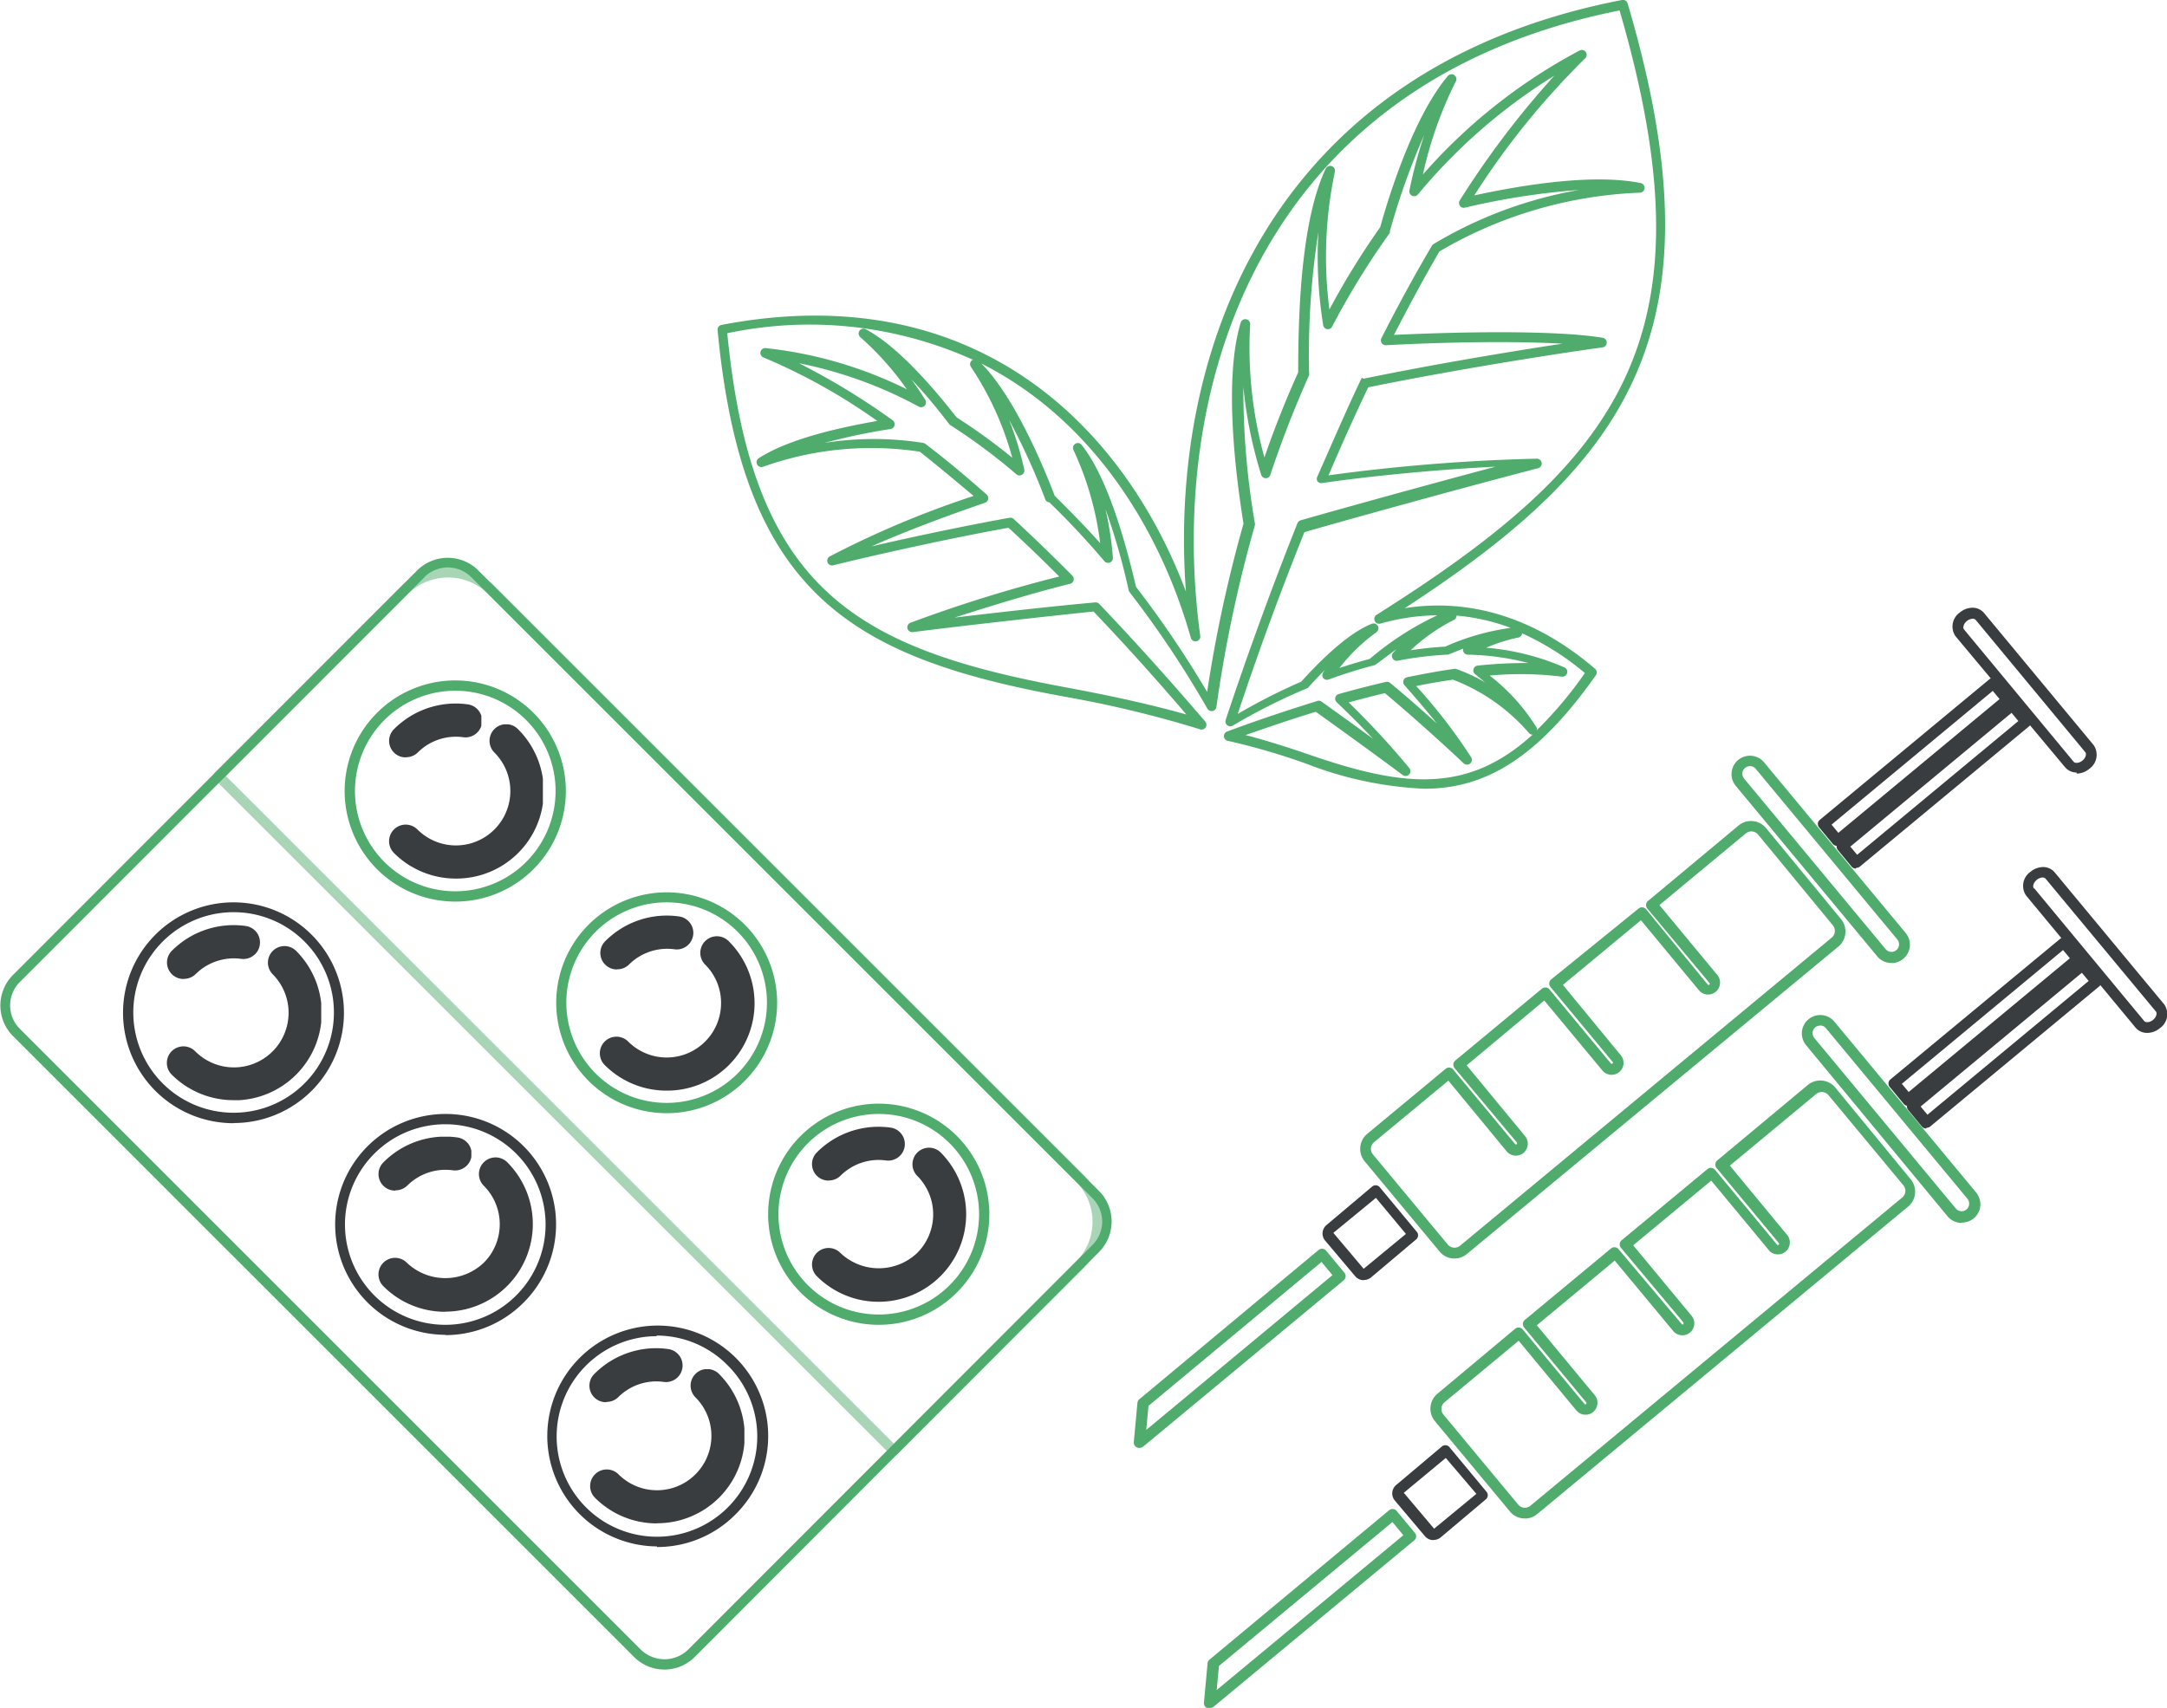 <svg xmlns="http://www.w3.org/2000/svg" xmlns:xlink="http://www.w3.org/1999/xlink" viewBox="0 0 143.02 112.75"><defs><style>.cls-1{fill:none;}.cls-2{isolation:isolate;}.cls-3{fill:#4fac6d;}.cls-4{fill:#3a3d40;}.cls-12,.cls-5{mix-blend-mode:multiply;}.cls-6{clip-path:url(#clip-path);}.cls-7{clip-path:url(#clip-path-2);}.cls-8{clip-path:url(#clip-path-3);}.cls-9{clip-path:url(#clip-path-4);}.cls-10{clip-path:url(#clip-path-5);}.cls-11{clip-path:url(#clip-path-6);}.cls-12{opacity:0.5;}.cls-13{clip-path:url(#clip-path-7);}.cls-14{clip-path:url(#clip-path-8);}.cls-15{clip-path:url(#clip-path-9);}.cls-16{clip-path:url(#clip-path-10);}.cls-17{clip-path:url(#clip-path-11);}.cls-18{clip-path:url(#clip-path-12);}.cls-19{clip-path:url(#clip-path-13);}</style><clipPath id="clip-path"><rect class="cls-1" x="11.01" y="61.08" width="6.13" height="3.56"></rect></clipPath><clipPath id="clip-path-2"><rect class="cls-1" x="11.01" y="62.45" width="10.19" height="10.18"></rect></clipPath><clipPath id="clip-path-3"><rect class="cls-1" x="24.98" y="75.04" width="6.13" height="3.56"></rect></clipPath><clipPath id="clip-path-4"><rect class="cls-1" x="24.98" y="76.42" width="10.18" height="10.18"></rect></clipPath><clipPath id="clip-path-5"><rect class="cls-1" x="38.95" y="89.01" width="6.13" height="3.56"></rect></clipPath><clipPath id="clip-path-6"><rect class="cls-1" x="38.95" y="90.39" width="10.18" height="10.18"></rect></clipPath><clipPath id="clip-path-7"><rect class="cls-1" x="14.09" y="37.45" width="58.67" height="58.67"></rect></clipPath><clipPath id="clip-path-8"><rect class="cls-1" x="25.64" y="46.44" width="6.13" height="3.56"></rect></clipPath><clipPath id="clip-path-9"><rect class="cls-1" x="25.64" y="47.82" width="10.19" height="10.18"></rect></clipPath><clipPath id="clip-path-10"><rect class="cls-1" x="39.61" y="60.41" width="6.13" height="3.56"></rect></clipPath><clipPath id="clip-path-11"><rect class="cls-1" x="39.61" y="61.79" width="10.19" height="10.18"></rect></clipPath><clipPath id="clip-path-12"><rect class="cls-1" x="53.58" y="74.38" width="6.13" height="3.56"></rect></clipPath><clipPath id="clip-path-13"><rect class="cls-1" x="53.58" y="75.76" width="10.18" height="10.18"></rect></clipPath></defs><title>protection1</title><g class="cls-2"><g id="Layer_2" data-name="Layer 2"><g id="Layer_1-2" data-name="Layer 1"><path class="cls-3" d="M43.84,110.22a2.84,2.84,0,0,1-2-.84l-41-41a2.86,2.86,0,0,1,0-4L27.55,37.64a2.86,2.86,0,0,1,4,0l41,41a2.86,2.86,0,0,1,0,4L45.86,109.38a2.84,2.84,0,0,1-2,.84M28,38.12,1.31,64.83a2.18,2.18,0,0,0,0,3.09l41,41a2.24,2.24,0,0,0,3.09,0L72.1,82.19a2.18,2.18,0,0,0,0-3.09l-41-41a2.19,2.19,0,0,0-3.09,0"></path><path class="cls-4" d="M15.42,74.15A7.29,7.29,0,1,1,20.58,72a7.28,7.28,0,0,1-5.16,2.14m0-13.92a6.62,6.62,0,1,0,4.68,1.94,6.61,6.61,0,0,0-4.68-1.94"></path><g class="cls-5"><g class="cls-6"><path class="cls-4" d="M12.11,64.63a1.09,1.09,0,0,1-.77-1.86,5.75,5.75,0,0,1,4.87-1.64,1.09,1.09,0,0,1-.29,2.17,3.59,3.59,0,0,0-3,1,1.09,1.09,0,0,1-.77.32"></path></g></g><g class="cls-5"><g class="cls-7"><path class="cls-4" d="M15.42,72.63a5.77,5.77,0,0,1-4.09-1.69,1.09,1.09,0,0,1,1.55-1.54A3.59,3.59,0,1,0,18,64.32a1.09,1.09,0,1,1,1.55-1.54,5.78,5.78,0,0,1-4.09,9.86"></path></g></g><path class="cls-4" d="M29.39,88.12A7.29,7.29,0,1,1,34.55,86a7.28,7.28,0,0,1-5.16,2.14m0-13.92a6.62,6.62,0,1,0,4.68,1.94,6.61,6.61,0,0,0-4.68-1.94"></path><g class="cls-5"><g class="cls-8"><path class="cls-4" d="M26.08,78.6a1.09,1.09,0,0,1-.77-1.87,5.74,5.74,0,0,1,4.87-1.64,1.09,1.09,0,0,1-.29,2.17,3.57,3.57,0,0,0-3,1,1.09,1.09,0,0,1-.77.32"></path></g></g><g class="cls-5"><g class="cls-9"><path class="cls-4" d="M29.39,86.6a5.74,5.74,0,0,1-4.09-1.69,1.09,1.09,0,0,1,1.55-1.55,3.68,3.68,0,0,0,5.08,0,3.59,3.59,0,0,0,0-5.08,1.09,1.09,0,1,1,1.55-1.55,5.78,5.78,0,0,1-4.09,9.86"></path></g></g><path class="cls-4" d="M43.36,102.09A7.29,7.29,0,1,1,48.52,100a7.27,7.27,0,0,1-5.16,2.13m0-13.92A6.62,6.62,0,1,0,48,90.11a6.58,6.58,0,0,0-4.68-1.94"></path><g class="cls-5"><g class="cls-10"><path class="cls-4" d="M40,92.57a1.09,1.09,0,0,1-.77-1.87,5.74,5.74,0,0,1,4.87-1.64,1.09,1.09,0,0,1-.29,2.17,3.56,3.56,0,0,0-3,1,1.09,1.09,0,0,1-.77.32"></path></g></g><g class="cls-5"><g class="cls-11"><path class="cls-4" d="M43.36,100.57a5.76,5.76,0,0,1-4.09-1.69,1.09,1.09,0,0,1,1.55-1.55,3.59,3.59,0,1,0,5.08-5.08,1.09,1.09,0,1,1,1.55-1.55,5.77,5.77,0,0,1-4.09,9.86"></path></g></g><g class="cls-12"><g class="cls-13"><path class="cls-3" d="M59,96.12a.33.33,0,0,1-.24-.1L14.19,51.47a.34.34,0,0,1,0-.48L26.44,38.74a4.43,4.43,0,0,1,6.25,0L71.47,77.52a4.42,4.42,0,0,1,0,6.25L59.22,96a.34.34,0,0,1-.24.1M14.91,51.23,59,95.31l12-12A3.74,3.74,0,0,0,71,78L32.22,39.22a3.75,3.75,0,0,0-5.3,0Z"></path></g></g><path class="cls-3" d="M30.05,59.52a7.3,7.3,0,1,1,5.16-2.14,7.28,7.28,0,0,1-5.16,2.14m0-13.92a6.62,6.62,0,1,0,4.68,1.94,6.61,6.61,0,0,0-4.68-1.94"></path><g class="cls-5"><g class="cls-14"><path class="cls-4" d="M26.74,50A1.09,1.09,0,0,1,26,48.14a5.74,5.74,0,0,1,4.87-1.64,1.09,1.09,0,0,1-.29,2.17,3.56,3.56,0,0,0-3,1,1.09,1.09,0,0,1-.77.32"></path></g></g><g class="cls-5"><g class="cls-15"><path class="cls-4" d="M30.05,58A5.76,5.76,0,0,1,26,56.31a1.09,1.09,0,1,1,1.55-1.55,3.59,3.59,0,1,0,5.08-5.08,1.09,1.09,0,1,1,1.55-1.55A5.77,5.77,0,0,1,30.05,58"></path></g></g><path class="cls-3" d="M44,73.49a7.29,7.29,0,1,1,5.16-2.14A7.27,7.27,0,0,1,44,73.49m0-13.92a6.62,6.62,0,1,0,4.68,1.94A6.61,6.61,0,0,0,44,59.57"></path><g class="cls-5"><g class="cls-16"><path class="cls-4" d="M40.71,64a1.09,1.09,0,0,1-.77-1.86,5.73,5.73,0,0,1,4.87-1.64,1.09,1.09,0,0,1-.29,2.17,3.57,3.57,0,0,0-3,1,1.09,1.09,0,0,1-.77.32"></path></g></g><g class="cls-5"><g class="cls-17"><path class="cls-4" d="M44,72a5.76,5.76,0,0,1-4.09-1.69,1.09,1.09,0,1,1,1.55-1.55,3.59,3.59,0,0,0,6.13-2.54,3.56,3.56,0,0,0-1.05-2.54,1.09,1.09,0,1,1,1.55-1.55A5.77,5.77,0,0,1,44,72"></path></g></g><path class="cls-3" d="M58,87.46a7.3,7.3,0,1,1,5.16-2.14A7.28,7.28,0,0,1,58,87.46m0-13.92a6.62,6.62,0,1,0,4.68,1.94A6.61,6.61,0,0,0,58,73.54"></path><g class="cls-5"><g class="cls-18"><path class="cls-4" d="M54.68,77.94a1.09,1.09,0,0,1-.77-1.86,5.74,5.74,0,0,1,4.86-1.64,1.09,1.09,0,0,1-.29,2.17,3.57,3.57,0,0,0-3,1,1.08,1.08,0,0,1-.77.32"></path></g></g><g class="cls-5"><g class="cls-19"><path class="cls-4" d="M58,85.94a5.74,5.74,0,0,1-4.09-1.69,1.09,1.09,0,0,1,1.55-1.54,3.68,3.68,0,0,0,5.08,0,3.6,3.6,0,0,0,0-5.08,1.09,1.09,0,0,1,1.55-1.54A5.78,5.78,0,0,1,58,85.94"></path></g></g><path class="cls-3" d="M94,52.07a24.4,24.4,0,0,1-7.78-1.65A43.55,43.55,0,0,0,81,48.9a.32.32,0,0,1,0-.61c2-.75,4-1.41,5.9-2a.32.32,0,0,1,.28,0c.77.55,2.08,1.49,3.44,2.48-.79-.84-1.65-1.7-2.4-2.41a.32.32,0,0,1-.09-.31.32.32,0,0,1,.22-.23c1.07-.3,2.12-.57,3.11-.8a.32.32,0,0,1,.28.06c1,.82,2.09,1.78,3.09,2.68-.69-.86-1.45-1.75-2.14-2.53a.32.32,0,0,1,.17-.52c1.07-.22,2.11-.41,3.09-.55a.3.3,0,0,1,.15,0,11.29,11.29,0,0,1,1.92.89l-.66-.54a.32.32,0,0,1,.17-.57,30.11,30.11,0,0,1,3.34-.17,16.85,16.85,0,0,0-4-.55.32.32,0,0,1-.3-.24.3.3,0,0,1,0-.16l-1,.4-.11,0a23.09,23.09,0,0,0-3.22.4.32.32,0,0,1-.3-.52l.22-.24c-.52.38-1,.75-1.35,1a.31.31,0,0,1-.12.06,31.51,31.51,0,0,0-3,.94.32.32,0,0,1-.36-.1.32.32,0,0,1,0-.37l.12-.17c-.42.42-.79.81-1.08,1.14a.3.3,0,0,1-.11.08,39.73,39.73,0,0,0-4.91,2.47.32.32,0,0,1-.46-.37c1.51-4.55,3.11-8.9,4.74-13a.32.32,0,0,1,.21-.19c2.72-.78,8.06-2.26,12.86-3.54-3.56.17-8,.58-11.45,1.08a.31.31,0,0,1-.3-.12.32.32,0,0,1,0-.32c1-2.26,1.94-4.45,2.92-6.5A.32.32,0,0,1,90,25c4.21-.87,9.27-1.73,13.11-2.31-3.28-.19-7.87-.1-11.64.1a.32.32,0,0,1-.3-.46c1.09-2.15,2.21-4.2,3.33-6.1a.32.32,0,0,1,.1-.11,27.9,27.9,0,0,1,9.62-3.58,47.74,47.74,0,0,0-7.54,1.17.31.31,0,0,1-.33-.13.32.32,0,0,1,0-.36A59.13,59.13,0,0,1,102.58,5a36.84,36.84,0,0,0-9,7.84.32.32,0,0,1-.56-.26A30.08,30.08,0,0,1,94,8.91a46.13,46.13,0,0,0-2.27,6.36.31.31,0,0,1,0,.1,51.71,51.71,0,0,0-3.81,6.19.32.32,0,0,1-.33.17.32.32,0,0,1-.26-.26,28.72,28.72,0,0,1-.32-6.15,52.54,52.54,0,0,0-.61,9.31.32.32,0,0,1,0,.14,70.28,70.28,0,0,0-2.56,6.58.31.31,0,0,1-.3.22.32.32,0,0,1-.3-.22,28.76,28.76,0,0,1-1.18-5.81,52.13,52.13,0,0,0,.76,9,.31.31,0,0,1,0,.14,88.9,88.9,0,0,0-2.54,12,.32.32,0,0,1-.59.11,67.34,67.34,0,0,0-5.14-7.7.31.31,0,0,1-.06-.13,43.75,43.75,0,0,0-1.53-5.35,21.57,21.57,0,0,1,.49,3.21.32.32,0,0,1-.56.23,52.77,52.77,0,0,0-3.64-3.89A.31.31,0,0,1,69,33a44,44,0,0,0-2.4-5.28,21.27,21.27,0,0,1,1,3.28.32.32,0,0,1-.52.31,38.86,38.86,0,0,0-4.4-3.27L62.65,28c-.71-.92-1.57-2-2.49-2.94.32.44.63.89.91,1.34a.32.32,0,0,1-.42.45,28,28,0,0,0-7.92-2.87,46.05,46.05,0,0,1,6.19,3.77.32.32,0,0,1-.13.57,40.47,40.47,0,0,0-4.38.92,20.75,20.75,0,0,1,6.52,0,.32.32,0,0,1,.14.06c1.32,1,2.68,2.14,4.05,3.35a.32.32,0,0,1-.11.54c-2.42.83-5.3,1.9-7.49,2.88,2.75-.64,6.18-1.36,9.11-1.89a.32.32,0,0,1,.27.08c1.26,1.16,2.57,2.43,3.88,3.75a.32.32,0,0,1-.15.53C68.27,39.12,65.4,40,63,40.77c3.53-.42,7.3-.83,9.29-1a.31.31,0,0,1,.26.1c2.28,2.39,4.63,5,7,7.77a.32.32,0,0,1-.34.51A73.23,73.23,0,0,0,70.31,46C56.05,43.4,49,39.1,47.36,21.79a.32.32,0,0,1,.26-.34C64.23,18.26,74.11,28,78.27,39.05,77.09,23.19,83.85,4.49,107.05,0a.32.32,0,0,1,.37.22c6.28,21.28.34,30.14-14.71,39.93,4.37-.69,8.68.67,12.56,4a.32.32,0,0,1,.06.42C101.5,50,98.08,52.07,94,52.07M82.18,48.52c.93.24,2.31.64,4.2,1.29C92.7,52,96.87,52.39,101.15,48.5a.32.32,0,0,1-.25-.12,12.52,12.52,0,0,0-5-3.51c-.78.11-1.6.25-2.43.42A36.32,36.32,0,0,1,97.1,50a.32.32,0,0,1-.5.39c-1.25-1.18-3.39-3.12-5.2-4.63-.77.18-1.57.39-2.39.61a55.19,55.19,0,0,1,4,4.33.32.32,0,0,1-.44.46c-1.92-1.43-4.45-3.26-5.73-4.17-1.52.46-3.09,1-4.7,1.56M98.32,44.6a13,13,0,0,1,3.1,3.44.31.31,0,0,1,0,.17,25.87,25.87,0,0,0,3.18-3.78,18,18,0,0,0-4.14-2.62.32.32,0,0,1-.26.28,10.83,10.83,0,0,0-2.11.67,16.34,16.34,0,0,1,5.16,1.3.32.32,0,0,1-.17.61,22.43,22.43,0,0,0-4.79-.07M48,22c1.64,16.77,8.26,20.78,22.41,23.39,3.84.71,6.38,1.35,7.89,1.78-2.06-2.41-4.12-4.7-6.13-6.8-2.6.27-7.9.85-11.94,1.36a.32.32,0,0,1-.16-.61,92.52,92.52,0,0,1,9.84-3.06c-1.13-1.13-2.25-2.21-3.35-3.22-3.94.71-8.74,1.78-11.57,2.48a.32.32,0,0,1-.37-.19.32.32,0,0,1,.13-.39,62.78,62.78,0,0,1,9.51-4c-1.2-1-2.39-2-3.55-2.92a21.24,21.24,0,0,0-10.36,1,.32.32,0,0,1-.29-.56C52,29,55.26,28.25,57.9,27.79a38.74,38.74,0,0,0-7.53-4.2.32.32,0,0,1,.15-.61,27.52,27.52,0,0,1,9.33,2.72,19.44,19.44,0,0,0-3.08-3.45.32.32,0,0,1,.36-.52c2.09,1.11,4.4,3.77,6,5.82a39,39,0,0,1,3.68,2.67,20.41,20.41,0,0,0-2.73-6,.32.32,0,0,1,.05-.42l.08-.05A26.16,26.16,0,0,0,48,22M86.09,35.13c-1.51,3.76-3,7.78-4.4,12A40.49,40.49,0,0,1,85.88,45c1.06-1.17,3-3.17,4.66-3.82a.32.32,0,0,1,.3.56A11.82,11.82,0,0,0,88.4,44.1c.69-.23,1.37-.43,2-.6a19.9,19.9,0,0,1,4.46-2.88,14.23,14.23,0,0,0-3.76.55.32.32,0,0,1-.25-.58C107,30.4,113.16,22.2,106.89.69,82.88,5.48,77,25.89,79.22,42a.32.32,0,0,1-.62.13C76.53,34.8,72,27.65,64.77,24c2.08,2.1,3.91,6.31,4.84,8.73,1,1,2,2,3,3.13a20.43,20.43,0,0,0-1.77-6.17.32.32,0,0,1,.53-.34c1.82,2.27,3,6.83,3.61,9.4a67.92,67.92,0,0,1,4.69,6.93,89.82,89.82,0,0,1,2.4-11.11c-.55-3.42-1.3-9.62-.18-13.29a.32.32,0,0,1,.62.12,27.17,27.17,0,0,0,.94,8.8c.69-2,1.43-3.85,2.23-5.62,0-3.54.14-9.92,1.82-13.45a.32.32,0,0,1,.6.21,27.17,27.17,0,0,0-.36,9.09A51.61,51.61,0,0,1,91.09,15C92,11.76,93.57,7.36,95.57,5a.32.32,0,0,1,.52.36,26.15,26.15,0,0,0-2.18,6.16,36.38,36.38,0,0,1,10.35-8.19.32.32,0,0,1,.37.51A51.77,51.77,0,0,0,97.3,12.9c3.5-.76,8-1.43,11-.81a.32.32,0,0,1-.06.63A28.18,28.18,0,0,0,95,16.6c-1,1.72-2,3.57-3,5.51,4.84-.23,10.84-.3,13.78.19a.32.32,0,0,1,0,.63c-3.83.53-10.29,1.58-15.48,2.64-.88,1.84-1.76,3.8-2.62,5.81a122.25,122.25,0,0,1,13.75-1.1h0a.32.32,0,0,1,.08.63c-5.25,1.37-12.08,3.26-15.38,4.21m10,5.53a.32.32,0,0,1-.18.28,11.91,11.91,0,0,0-2.85,2c.77-.12,1.53-.2,2.28-.24a15.77,15.77,0,0,1,4.32-1.24,13.41,13.41,0,0,0-3.56-.81"></path><path class="cls-4" d="M94.6,101.67h-.07a.73.73,0,0,1-.49-.26l-2-2.37a.73.73,0,0,1,.1-1l3-2.53a.36.36,0,0,1,.5,0l2.45,2.95a.36.36,0,0,1,0,.5l-3,2.53a.72.72,0,0,1-.46.17m.79-5.41-2.77,2.3a0,0,0,0,0,0,0l2,2.37,2.79-2.3Zm-3,2h0Z"></path><path class="cls-3" d="M79.82,112.75a.35.35,0,0,1-.17,0,.35.35,0,0,1-.19-.35l.24-2.6a.35.35,0,0,1,.13-.24L91.68,99.7a.36.36,0,0,1,.26-.08.35.35,0,0,1,.24.13l1.18,1.42a.35.35,0,0,1,0,.5l-13.26,11a.35.35,0,0,1-.23.08m.58-2.77-.15,1.59,12.32-10.22-.72-.87Z"></path><path class="cls-3" d="M129.48,80.73h-.12a1.21,1.21,0,0,1-.82-.43L119.2,69a1.21,1.21,0,0,1,1.87-1.55l9.34,11.26a1.21,1.21,0,0,1-.93,2m-9.35-13a.49.49,0,0,0-.32.11.5.5,0,0,0-.07.7l9.34,11.26a.5.5,0,0,0,.7.07.5.5,0,0,0,.18-.34.49.49,0,0,0-.11-.37l-9.34-11.26a.5.5,0,0,0-.38-.18"></path><path class="cls-4" d="M141.7,68.19a1,1,0,0,1-.74-.33l-7.24-8.74a1.13,1.13,0,0,1,.28-1.56,1.35,1.35,0,0,1,.81-.32,1,1,0,0,1,.78.33l7.25,8.74a1.13,1.13,0,0,1-.28,1.56,1.33,1.33,0,0,1-.84.32m-7.44-9.52,7.24,8.74c.09.11.36.1.58-.08s.28-.44.19-.55L135,58a.27.27,0,0,0-.21-.07.65.65,0,0,0-.37.16c-.22.18-.28.44-.19.55"></path><path class="cls-4" d="M127.12,74.5a.36.36,0,0,1-.28-.13l-.9-1.09a.35.35,0,0,1-.08-.26.35.35,0,0,1,.13-.24l11.19-9.28a.36.36,0,0,1,.5,0l.9,1.09a.36.36,0,0,1,0,.5l-11.19,9.28a.35.35,0,0,1-.23.08m-.4-1.4.45.54,10.64-8.83-.45-.54Z"></path><path class="cls-4" d="M125.88,73h0a.35.35,0,0,1-.24-.13l-.9-1.09a.36.36,0,0,1,0-.5L135.94,62a.36.36,0,0,1,.5,0l.9,1.09a.36.36,0,0,1,0,.5l-11.19,9.28a.36.36,0,0,1-.23.08m-.4-1.4.45.54,10.64-8.83-.45-.54Z"></path><path class="cls-3" d="M100.64,100.24h-.12a1.27,1.27,0,0,1-.87-.46l-4.94-5.95A1.29,1.29,0,0,1,94.88,92L100,87.72a.35.35,0,0,1,.26-.08.36.36,0,0,1,.24.13l4.08,4.92a.08.08,0,0,0,.11,0,.09.09,0,0,0,0-.11l-4.08-4.92a.36.36,0,0,1,0-.5l5.69-4.72a.36.36,0,0,1,.5,0L111,87.42a.09.09,0,0,0,.11,0v-.11L107,82.4a.36.36,0,0,1,0-.5l5.69-4.72a.35.35,0,0,1,.26-.08.36.36,0,0,1,.24.13l4.08,4.92a.08.08,0,1,0,.12-.1l-4.08-4.92a.36.36,0,0,1,0-.5l6-5a1.29,1.29,0,0,1,1.82.17l4.93,6A1.29,1.29,0,0,1,126,79.6L101.46,99.95a1.28,1.28,0,0,1-.82.3m-.41-11.74-4.89,4.06a.58.58,0,0,0-.08.81l4.94,5.95a.57.57,0,0,0,.81.07l24.53-20.34a.56.56,0,0,0,.21-.39.57.57,0,0,0-.13-.42l-4.94-5.95a.58.58,0,0,0-.81-.08l-5.7,4.73L118,81.59a.79.79,0,0,1-1.21,1l-3.85-4.65-5.15,4.27,3.85,4.65a.79.79,0,0,1-.1,1.11.79.79,0,0,1-1.11-.1l-3.86-4.65-5.14,4.27,3.85,4.65a.79.79,0,0,1-1.22,1Zm19.41-16.56h0Z"></path><path class="cls-4" d="M90,84.51h-.07a.73.73,0,0,1-.49-.26l-2-2.37a.73.73,0,0,1,.1-1l3-2.53a.36.36,0,0,1,.5,0l2.45,2.95a.36.36,0,0,1,0,.5l-3,2.53a.72.72,0,0,1-.47.17m.79-5.42L88,81.39a0,0,0,0,0,0,0l2,2.37,2.79-2.3Zm-3,2h0Z"></path><path class="cls-3" d="M75.18,95.59a.36.36,0,0,1-.35-.39l.24-2.59a.35.35,0,0,1,.13-.24L87,82.54a.36.36,0,0,1,.5,0L88.71,84a.36.36,0,0,1,0,.5l-13.26,11a.36.36,0,0,1-.23.08m.58-2.77-.15,1.59L87.94,84.18l-.72-.87Z"></path><path class="cls-3" d="M124.84,63.57h-.12a1.21,1.21,0,0,1-.82-.43l-9.34-11.26a1.21,1.21,0,0,1,1.87-1.55l9.34,11.26a1.21,1.21,0,0,1-.16,1.71,1.2,1.2,0,0,1-.77.28m-9.35-13a.5.5,0,0,0-.38.82l9.34,11.26a.5.5,0,1,0,.77-.64l-9.34-11.26a.5.5,0,0,0-.38-.18"></path><path class="cls-4" d="M137.05,51a1,1,0,0,1-.74-.33L129.06,42a1.13,1.13,0,0,1,.28-1.56,1.36,1.36,0,0,1,.81-.32,1,1,0,0,1,.78.33l7.25,8.74a1.13,1.13,0,0,1-.28,1.56,1.33,1.33,0,0,1-.84.32m-7.44-9.52,7.24,8.74c.09.11.36.1.58-.08s.28-.44.19-.55l-7.24-8.74a.25.25,0,0,0-.21-.07.65.65,0,0,0-.37.15c-.22.18-.28.44-.19.55"></path><path class="cls-4" d="M122.48,57.34a.36.36,0,0,1-.28-.13l-.9-1.09a.36.36,0,0,1-.08-.26.35.35,0,0,1,.13-.24l11.19-9.28a.36.36,0,0,1,.5,0l.9,1.09a.35.35,0,0,1,0,.5l-11.19,9.28a.36.36,0,0,1-.23.08m-.4-1.4.45.54,10.64-8.83-.45-.54Z"></path><path class="cls-4" d="M121.24,55.84a.36.36,0,0,1-.28-.13l-.9-1.09a.35.35,0,0,1-.08-.26.35.35,0,0,1,.13-.24l11.19-9.28a.36.36,0,0,1,.26-.08.36.36,0,0,1,.24.13l.9,1.09a.36.36,0,0,1,0,.5l-11.19,9.28a.36.36,0,0,1-.23.08m-.4-1.4.45.54,10.64-8.83-.45-.54Z"></path><path class="cls-3" d="M96,83.08h-.12a1.28,1.28,0,0,1-.87-.46l-4.94-5.95a1.29,1.29,0,0,1,.17-1.82l5.17-4.29a.35.35,0,0,1,.26-.08.35.35,0,0,1,.24.13L100,75.53a.08.08,0,0,0,.11,0,.09.09,0,0,0,0-.11L96,70.51a.36.36,0,0,1-.08-.26.36.36,0,0,1,.13-.24l5.69-4.72a.36.36,0,0,1,.5,0l4.08,4.92a.09.09,0,0,0,.11,0,.09.09,0,0,0,0-.11l-4.08-4.92a.36.36,0,0,1,0-.5L108.12,60a.36.36,0,0,1,.5,0L112.71,65a.08.08,0,0,0,.11,0,.07.07,0,0,0,0-.11L108.74,60a.36.36,0,0,1,0-.5l6-5a1.29,1.29,0,0,1,1.82.17l4.94,6a1.29,1.29,0,0,1-.17,1.82L96.82,82.78a1.27,1.27,0,0,1-.82.3m-.41-11.74L90.69,75.4a.57.57,0,0,0-.08.81l4.94,5.95a.58.58,0,0,0,.81.08l24.53-20.34a.58.58,0,0,0,.08-.81l-4.94-6a.58.58,0,0,0-.81-.07l-5.7,4.73,3.85,4.65a.79.79,0,0,1-1.22,1l-3.85-4.65-5.15,4.27L107,69.7a.79.79,0,0,1-1.22,1l-3.86-4.65L96.8,70.33,100.65,75a.79.79,0,0,1-.1,1.11.79.79,0,0,1-1.11-.1Z"></path></g></g></g></svg>